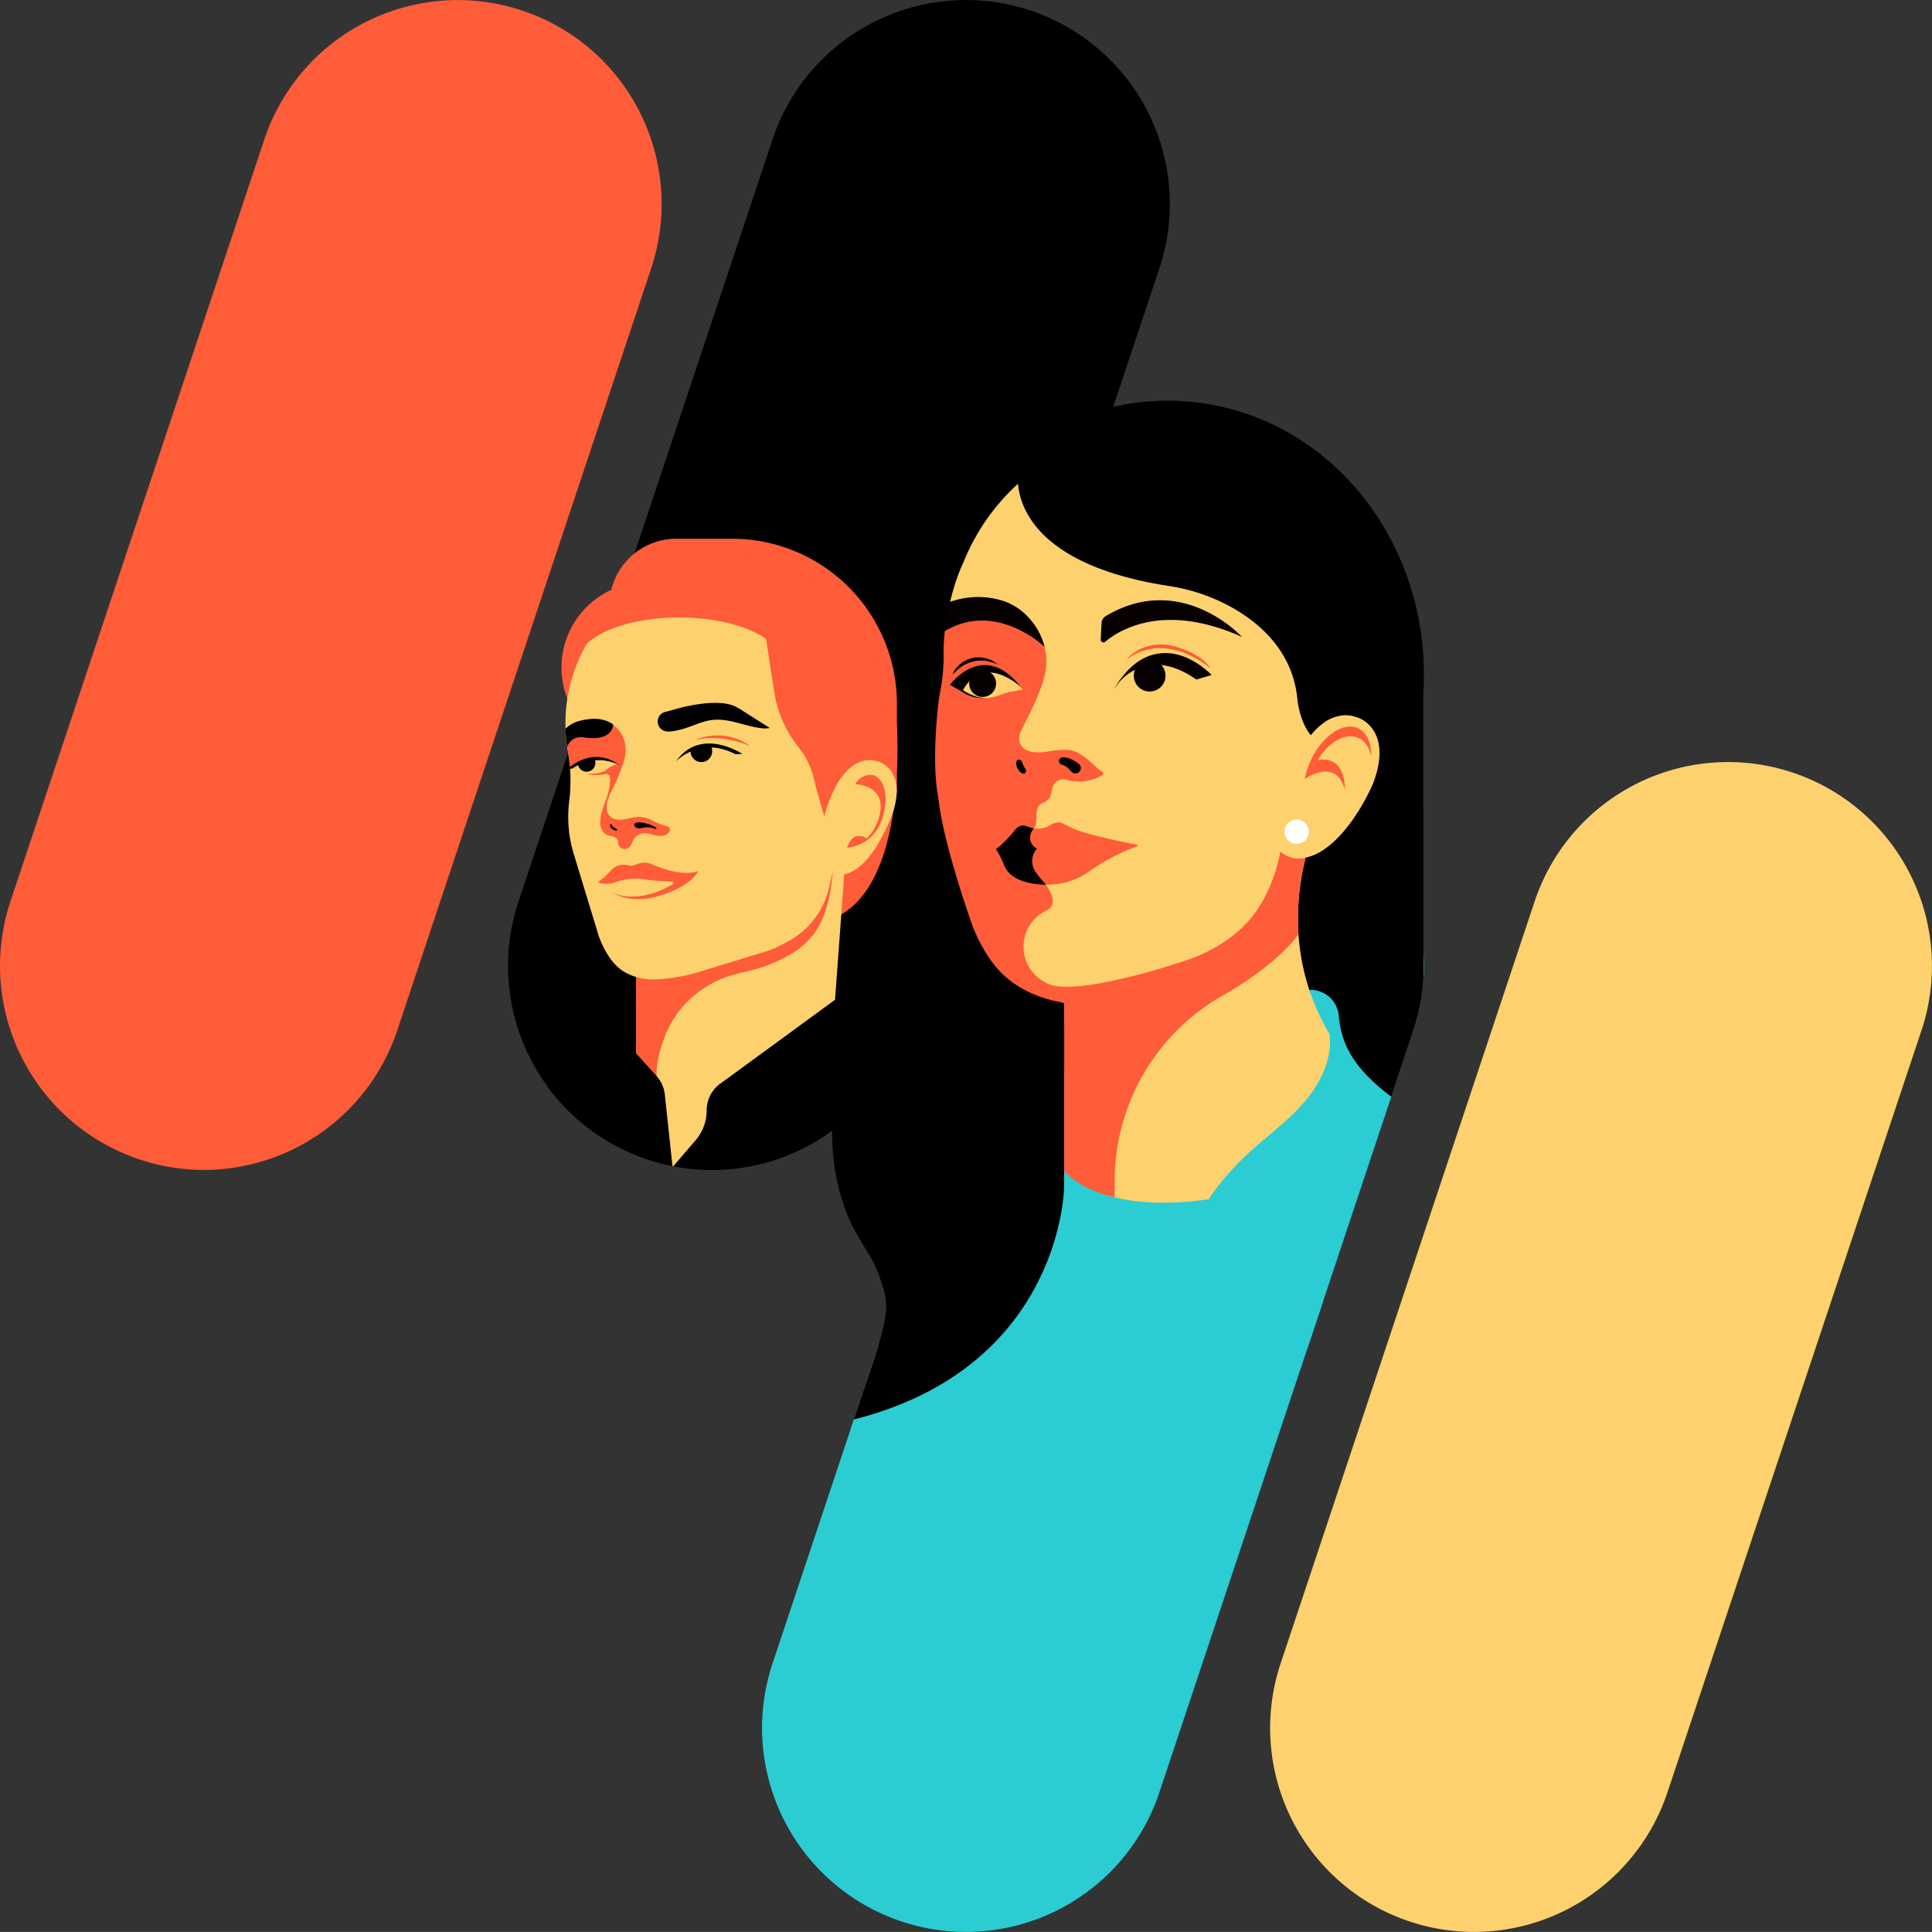 <svg xmlns="http://www.w3.org/2000/svg" xmlns:xlink="http://www.w3.org/1999/xlink" width="1237.37" height="1237.323" viewBox="0 0 1237.37 1237.323">
  <rect x="0" y="0" width="1237.37" height="1237.323" fill="#333333" stroke="none"/>
  <defs>
    <clipPath id="clip-path">
      <path id="Union_14" data-name="Union 14" d="M-1580.323,869.989a130.687,130.687,0,0,1-24.652-76.025H-1605v-298h92.172l77.219-231.638a130.584,130.584,0,0,1,165.176-82.589,130.586,130.586,0,0,1,82.589,165.177l-162.727,488.03a130.656,130.656,0,0,1-123.863,89.344A130.7,130.7,0,0,1-1580.323,869.989Z" transform="translate(2008 11299.036)"/>
    </clipPath>
    <clipPath id="clip-path-2">
      <path id="Union_15" data-name="Union 15" d="M-1580.328,1110.137a130.631,130.631,0,0,1-17.978-117.674L-1530.819,790H-1573.7V175h393l-.4,370-.015.023a130.4,130.4,0,0,1-6.735,41.96l-162.689,488.068a130.657,130.657,0,0,1-123.863,89.307A130.61,130.61,0,0,1-1580.328,1110.137Z" transform="translate(2170.703 11547)" fill="#2cccd3"/>
    </clipPath>
  </defs>
  <g id="Group_229" data-name="Group 229" transform="translate(-77.634 -11474.036)">
    <g id="Group_251" data-name="Group 251">
      <g id="Group_225" data-name="Group 225" transform="translate(-743.366 4172.7)">
        <path id="Path_36" data-name="Path 36" d="M683.124,1214.113a130.583,130.583,0,0,1-123.863-171.9L721.949,554.15a130.583,130.583,0,1,1,247.765,82.588L806.988,1124.806A130.622,130.622,0,0,1,683.124,1214.113Z" transform="translate(1081.92 7324.545)" fill="#fdd26e"/>
        <path id="Path_37" data-name="Path 37" d="M595.482,1214.113a130.619,130.619,0,0,1-123.9-171.9L634.27,554.15a130.583,130.583,0,0,1,247.764,82.588L719.345,1124.806A130.658,130.658,0,0,1,595.482,1214.113Z" transform="translate(844.182 7324.545)" fill="#2cccd3"/>
        <path id="Path_38" data-name="Path 38" d="M551.6,1082.632A130.692,130.692,0,0,1,427.739,910.7L590.428,422.67a130.583,130.583,0,1,1,247.764,82.588L675.465,993.289A130.654,130.654,0,0,1,551.6,1082.632Z" transform="translate(725.329 6967.991)"/>
        <path id="Path_39" data-name="Path 39" d="M463.959,1082.632A130.731,130.731,0,0,1,340.058,910.7L502.673,422.67a130.583,130.583,0,1,1,247.764,82.588L587.822,993.289a130.73,130.73,0,0,1-123.864,89.344Z" transform="translate(487.606 6967.998)" fill="#ff5c39"/>
      </g>
      <g id="Mask_Group_57" data-name="Mask Group 57" clip-path="url(#clip-path)">
        <g id="Lane-Four_Revenue-Hero-5" transform="translate(302.691 11819.066)">
          <path id="Path_292" data-name="Path 292" d="M495.79,183.481a42.833,42.833,0,0,1,41.615-32.7h3.884v.046c.625-.029,1.253-.046,1.885-.046h29.906A105.607,105.607,0,0,1,678.687,256.387v12.254c.4,8.546.618,19.951,0,32.455v12.44l-.9.129c-2.948,31.063-11.862,65.089-35.589,78.261l-34.733-56.55,11.441-13.418-118.63,16.709V284.88a54.781,54.781,0,0,1-4.487-101.4Z" transform="translate(-329.316 -150.78)" fill="#ff5c39"/>
          <path id="Path_293" data-name="Path 293" d="M44.588,1080.112a107.756,107.756,0,0,1,65.374-67.159l114.353-41.611,2.356-.514v2.352l12.04,11.758a21.292,21.292,0,0,1,6.3,12.979l4.944,46.38,14.75-17.2a29.5,29.5,0,0,0,7.111-19.208,21.084,21.084,0,0,1,7.539-16.152h0a21.072,21.072,0,0,1,2.252-1.649l72.421-52.97.221-3.006h0l1.435-19.651,5.818.36a24.585,24.585,0,0,1,21.953,17.255l8.41,27.122,104.329,36.054a62.976,62.976,0,0,1,41.568,49.275l6.036,36.585H44.26Z" transform="translate(-44.26 -641.855)"/>
          <path id="Path_294" data-name="Path 294" d="M503.162,299.723c.314-55.279,44.967-100.2,99.493-100.1,54.772.1,99.143,45.141,99.143,100.7a101.139,101.139,0,0,1-19.255,59.577l4.84.161-5.576,35.6-5.976,81.794h0l-72.42,52.97a20.743,20.743,0,0,0-2.253,1.649h0a21.09,21.09,0,0,0-7.539,16.153,29.486,29.486,0,0,1-7.11,19.208l-14.75,17.2-4.944-46.38a21.3,21.3,0,0,0-6.3-12.979L548.478,513.5V462.887a33.01,33.01,0,0,1-9.285-4.33c-7.6-5.5-12.19-15.021-14.621-21.65l-2.238-7.346-12.94-42.45-.046-.346c-.318-.928-.628-1.86-.914-2.8a.3.3,0,0,0-.014-.036v0a81.623,81.623,0,0,1-2.824-33.876,107.266,107.266,0,0,0-.91-32.037A103.181,103.181,0,0,1,503.162,299.723Z" transform="translate(-366.07 -182.186)" fill="#fdd26e"/>
          <path id="Path_295" data-name="Path 295" d="M962.227,976.9,958.2,978a22.3,22.3,0,0,0-14.753,12.983l-13.1,31.62,32.6-8.41Z" transform="translate(-779.702 -682.006)" fill="#00d4da"/>
          <g id="Group_173" data-name="Group 173" transform="translate(236.37 348.306)">
            <path id="Path_296" data-name="Path 296" d="M781.5,1126.53" transform="translate(-781.5 -1126.53)" fill="none"/>
          </g>
          <path id="Path_297" data-name="Path 297" d="M774.19,1147.43" transform="translate(-535.211 -791.663)" fill="none" stroke="#060b0e" stroke-miterlimit="10" stroke-width="1.03"/>
          <path id="Path_298" data-name="Path 298" d="M935.389,1002.179a30.071,30.071,0,0,1,9.392-6.978v29.9l-8.61-8.268a11.352,11.352,0,0,1-3.17-5.283A9.883,9.883,0,0,1,935.389,1002.179Z" transform="translate(-762.369 -693.774)"/>
          <g id="Group_174" data-name="Group 174" transform="translate(149.265 8.844)">
            <path id="Path_299" data-name="Path 299" d="M651.246,313.184A72.376,72.376,0,0,1,632.4,338.279c5.265-7.3,4.837-17.506,1.314-25.787s-9.688-15.107-15.6-21.885-11.826-13.911-14.657-22.453a36.434,36.434,0,0,1,4.837-32.087c-21.3-35.122-74.445-37.556-107.567-24.216-7.964,3.206-11.826,19.676-19.04,15.017a4.068,4.068,0,0,1-1.874-2.16c-.371-1.342.446-2.7,1.249-3.834,20.865-29.592,57.528-47.472,93.66-45.109s70.372,25.127,86.014,57.781a141.952,141.952,0,0,1,8.778,24.673c4.319,16.1,6.946,33.126,3.345,49.4a5.113,5.113,0,0,1-1.439,2.991c-1.039.846-2.524.782-3.859.674q-6.972-.567-13.939-1.131" transform="translate(-479.715 -175.556)" fill="#ff5c39"/>
          </g>
          <path id="Path_300" data-name="Path 300" d="M580.542,1060.46l-89.826,99.989-4.266-64.889,8.539,48.376Z" transform="translate(-238.85 -735.738)"/>
          <path id="Path_301" data-name="Path 301" d="M833.333,751.038s9.956,3.855,13.832-.118c0,0,1.428,3.2-10.584,9.827Z" transform="translate(-629.35 -536.692)" fill="#ff5c39"/>
          <ellipse id="Ellipse_173" data-name="Ellipse 173" cx="11.48" cy="11.48" rx="11.48" ry="11.48" transform="translate(302.48 191.946)" fill="#fdd26e"/>
          <path id="Path_302" data-name="Path 302" d="M1050.75,570.7" transform="translate(-910.492 -420.804)" fill="#ff5c39"/>
          <path id="Path_303" data-name="Path 303" d="M583.918,816.687l.064.011c.421.082.846.161,1.278.236.064.011.129.018.193.029.393.064.793.125,1.2.179.129.018.264.029.393.046.343.043.689.086,1.039.118.228.021.464.036.7.057.26.021.517.046.785.064q.755.048,1.531.075a113.4,113.4,0,0,0,28.867-4.551l45.706-14,.121-.054a84.543,84.543,0,0,0,7.889-3.523q2.457-1.253,4.7-2.484a52.391,52.391,0,0,0,25.826-34.1l2.224-9.524h0l.154-.66s-1.142,23.328-10.495,37.421c-.8,1.189-1.649,2.359-2.573,3.5a52.075,52.075,0,0,1-8.153,7.928c-.086.064-.171.132-.257.2a51.736,51.736,0,0,1-6.729,4.391q-2.244,1.226-4.7,2.484a86.63,86.63,0,0,1-18.712,6.943l-12.194,3c-9.106,2.613-33.3,12.019-43.924,40.126,0,0-5.679,13.782-5,24.884l-13.255-12.986V815.9A28.846,28.846,0,0,0,583.918,816.687Z" transform="translate(-398.33 -535.201)" fill="#ff5c39"/>
          <g id="Group_175" data-name="Group 175" transform="translate(207.863 125.957)">
            <path id="Path_304" data-name="Path 304" d="M763.569,510.517s-17.37-8.335-35.44-3.891C728.127,506.626,746.246,497.784,763.569,510.517Z" transform="translate(-716.011 -503.637)" fill="#ff5c39"/>
            <path id="Path_305" data-name="Path 305" d="M755.494,529l10.381-4.994h10.748l10.748,1.86,1.952,1.738c-.564.075-.971.136-.971.136s-.628.782-1.646,1.813a18.736,18.736,0,0,1-8.531,4.958,30.542,30.542,0,0,1-3.845.767c-1.11.107-2.234.164-3.363.168a42.431,42.431,0,0,1-11.48-2.367c-.014,0-.025-.011-.039-.014a.035.035,0,0,1-.011,0h0c-2.566-.953-6.1-1.9-8.089-.8Z" transform="translate(-750.054 -516.738)" fill="#fdd26e"/>
            <path id="Path_306" data-name="Path 306" d="M784.717,524.858s-26.687-17.873-42.547,4.783c0,0,15.339-16.531,38.084-4.616Z" transform="translate(-742.17 -512.978)"/>
            <path id="Path_307" data-name="Path 307" d="M801.992,521.707l7.036-.357a6.918,6.918,0,1,1-12.658,3.862,7.121,7.121,0,0,1,.1-1.11Z" transform="translate(-787.007 -515.027)"/>
          </g>
          <path id="Path_308" data-name="Path 308" d="M693.81,454.05a6.351,6.351,0,0,1,3.859-2.9l10.509-2.881c12.619-2.973,27.986-4.923,36.221.271,0,0-.007,0-.007,0,.489.268.975.543,1.446.842l18.926,12.019a16.728,16.728,0,0,1-5.487.118c-10.641-1.256-20.911-6.557-31.548-5.244-5.048.621-9.777,2.709-14.568,4.416q-1.242.444-2.513.842h0s-6.886,2.306-11.427,2.12l0-.025a6.4,6.4,0,0,1-5.408-9.584Z" transform="translate(-496.788 -340.175)"/>
          <path id="Path_309" data-name="Path 309" d="M829.473,736.94a10.547,10.547,0,0,1,10.663-3.241c.061.014.121.032.182.046,0,0,1.992.821,5.151-.51a14.125,14.125,0,0,1,5.479-1.174,10.708,10.708,0,0,1,4.7,1c20.839,9.017,29.813,4.241,29.813,4.241a18.552,18.552,0,0,1-3.081,4.1l-.007.007h0a32.2,32.2,0,0,1-8.46,6.261h0a58.907,58.907,0,0,1-6.329,3.059c-.061.025-.118.05-.182.075s-.111.046-.168.068q-1.451.589-3.038,1.164c-.061.021-.121.043-.182.068l-.453.161c-8.417,2.963-15.36,3.466-20.8,2.888h-.007c-9.7-1.032-14.618-5.487-14.618-5.487,3.23,2.628,7.917,3.666,12.14,4.012a45.525,45.525,0,0,0,14.45-1.585v0c3.877-.8,10.5-4.137,14.528-6.3a.874.874,0,0,0-.4-1.645c-1.753-.025-3.866-.129-5.933-.264-2.377-.125-5.026-.328-7.978-.628-1.239-.125-2.477-.282-3.7-.486a38.609,38.609,0,0,0-18.951,1.767,17.512,17.512,0,0,1-6.5,1.074,11.02,11.02,0,0,1-4.816-1.071A43.448,43.448,0,0,0,829.473,736.94Z" transform="translate(-663.182 -524.565)" fill="#ff5c39"/>
          <path id="Path_310" data-name="Path 310" d="M513.988,188.96l5.711-10.32,14.35-12.661,39.576-3.905,22.321,2.092-1.482-9.645,32.216,19.569,28.039,24.238,2.524,7.446,11.077,7.664,12.333,44.617s-4.23,20.843-5.743,19.569l2.074,15.36-35.618,37.97L636.88,315.3c-.81-2.827-1.51-5.683-2.192-8.546a50.986,50.986,0,0,0-9.745-20.015h0a75.875,75.875,0,0,1-15.674-35.793l-5.162-33.622c-11.851-8.249-32.469-13.707-55.665-13.707-29.888,0-55.126,9.063-63.183,21.482h0A37.1,37.1,0,0,1,513.988,188.96Z" transform="translate(-338.537 -153.185)" fill="#ff5c39"/>
          <path id="Path_311" data-name="Path 311" d="M465.257,583.94c4.869-17.638,11.269-26.769,17.116-31.413a18.366,18.366,0,0,1,4.848-2.984c6.143-2.745,10.78-1.107,10.78-1.107h0a18.565,18.565,0,0,1,2.756.753c2.345.867,16.642,7.3,8.371,32.637-7.068,18.3-19.44,41.336-36.507,39.491l-3.63-32.837Z" transform="translate(-162.421 -406.176)" fill="#fdd26e"/>
          <path id="Path_312" data-name="Path 312" d="M490.586,580.489s23.01.411,14.143,24.027c0,0-2.477,7.071-7.046,10.62,0,0-8.478-6.054-12.44,5.954,0,0,22.76-.568,24.62-29.971a22.843,22.843,0,0,0-1.131-8.828c-1.528-4.469-4.848-9.542-11.912-7.2a10.813,10.813,0,0,0-5.262,3.7A6.687,6.687,0,0,0,490.586,580.489Z" transform="translate(-167.788 -423.247)" fill="#ff5c39"/>
          <path id="Path_313" data-name="Path 313" d="M895.96,1060.457h0c.046-.039.1-.078.143-.117,3.562-2.017,8.167-4.248,10.709-5.451q1.794-.851,3.659-1.531l86.578-31.659,12.587-31.3a21.463,21.463,0,0,1,18.875-13.491V1011.5l13.255,14.772h-6.536a26.437,26.437,0,0,0-24.934,17.641l-7.685,21.411-.132-.007,12.826,17.141,17.066-45.01-14.621,61.755-24.074-34.315-83.922-4.08Z" transform="translate(-846.253 -682.006)"/>
          <g id="Group_178" data-name="Group 178" transform="translate(137.12 115.366)">
            <path id="Path_314" data-name="Path 314" d="M872.394,487.615c-.036-.246-.075-.482-.107-.7a19.56,19.56,0,0,1,37.756,9.345h0s.029,5.758-7.932,22.146h0q-.862,1.772-1.849,3.709c-1.2,2.763-2.488,6.586-2.149,9.731.036.286.082.571.139.853.025.111.046.225.075.336.66,2.684,2.556,5.076,7.032,5.594a15.354,15.354,0,0,0,3.291-.128c2.72-.386,5.354-1.271,8.085-1.553a19.392,19.392,0,0,1,3.052-.064,16.8,16.8,0,0,1,6.557,1.788,49.788,49.788,0,0,0,9.627,3.937c1.039.271,2.2.539,2.527,1.806a2.62,2.62,0,0,1-.478,2.167c-1.863,2.595-5.454,2.684-8.46,2.045-2.792-.593-5.594-1.66-8.417-1.242a8.331,8.331,0,0,0-5.983,4.159c-.757,1.381-1.189,3.056-2.163,4.223a4.242,4.242,0,0,1-7.6-2.567,4.744,4.744,0,0,0-.578-2.131,2.881,2.881,0,0,0-1.514-1.153c-1.392-.932-3.313-.907-4.9-1.553-2.574-1.049-4.091-3.852-4.4-6.615a23.439,23.439,0,0,1,1.06-8.224h0a53.281,53.281,0,0,1,2.242-6.861,41.5,41.5,0,0,0,1.881-5.872c2.181-9.716.386-10.634.386-10.634a.422.422,0,0,0-.046-.053,2.535,2.535,0,0,0-2.267-.675c-.125.025-.25.046-.375.071-.9.153-7.653,1.242-11.576-.271a.506.506,0,0,0-.146-.057l7.19-.2s-15.749-4.291-17.47-3.762l-.339-.428c-.082-.9-.175-2.056-.307-2.938l-.021-.157-2-14.029Z" transform="translate(-871.705 -474.021)" fill="#ff5c39"/>
            <g id="Group_176" data-name="Group 176" transform="translate(28.538 67.324)">
              <path id="Path_315" data-name="Path 315" d="M967.614,662.924a3.848,3.848,0,0,0,1.671,1.82l1.581,1.1a1.117,1.117,0,0,1,.364.343.4.4,0,0,1-.032.467.52.52,0,0,1-.371.107,4.458,4.458,0,0,1-3.584-1.721,2.088,2.088,0,0,1-.443-2.035.751.751,0,0,1,.41-.425c.189-.061.332.153.4.343" transform="translate(-966.681 -662.571)"/>
            </g>
            <path id="Path_316" data-name="Path 316" d="M896.293,660.946c.186-.789,1.107-1.149,1.91-1.264a14.8,14.8,0,0,1,6.054.732,16.9,16.9,0,0,1,6.1,2.82c.139.15.339.464-.307.6a5.14,5.14,0,0,1-.9-.221l0,0s-.007,0-.011,0c-.225-.075-.45-.164-.675-.257a13.973,13.973,0,0,0-7-.225c-.161.043-.321.086-.482.125-.068.018-.139.029-.207.043a.012.012,0,0,0-.007,0h0c-1.546.314-3.38.15-4.223-1.16A1.613,1.613,0,0,1,896.293,660.946Z" transform="translate(-852.219 -593.333)"/>
            <g id="Group_177" data-name="Group 177" transform="translate(0.928 24.389)">
              <path id="Path_317" data-name="Path 317" d="M971.268,548.913l4.516-1.135s.6-.047,1.174-.111a.266.266,0,0,1,.025.043l7.118-.4.775.121,1.988.4,3.163.707a15.062,15.062,0,0,1,4.251,1.853,11.429,11.429,0,0,0-2.288.435,10.846,10.846,0,0,0-4.055,2.013h0s-.007.007-.011.007c-.05.039-.093.082-.139.121a12.362,12.362,0,0,1-4.384,2.474,28.423,28.423,0,0,1-5.558.792,26.809,26.809,0,0,1-6.347-.364,8.639,8.639,0,0,1-5.108-2.806,7.662,7.662,0,0,1-1.139-1.685Z" transform="translate(-961.548 -545.519)" fill="#fdd26e"/>
              <path id="Path_318" data-name="Path 318" d="M964.647,549.816l-3.267.164c5.376-3.927,18.534-13.95,34.112-2.045,0,0-14.036-9.224-30.845,1.881Z" transform="translate(-961.38 -542.292)"/>
              <path id="Path_319" data-name="Path 319" d="M1012.22,543.693l3.673-.393a5.607,5.607,0,1,1-9.988,3.5c0-.143-.011-.589,0-.732Z" transform="translate(-998.901 -542.94)"/>
            </g>
            <path id="Path_320" data-name="Path 320" d="M977.7,477.432h-.007c.05-.032.1-.061.157-.089l.107-.064c.271-.157.546-.3.831-.446,0,0,.007,0,.011,0,.246-.125.5-.243.753-.357a20.534,20.534,0,0,1,3.33-1.185,40.248,40.248,0,0,1,7.764-1.278c6.8-.35,11.227,1.667,13.843,3.577-.482,4.144-3.627,10.612-19.144,8.21a10.29,10.29,0,0,0-3.191,0,11.574,11.574,0,0,0-1.606.407c-.146.05-.293.1-.435.161a9.566,9.566,0,0,0-5.087,5.479,99.277,99.277,0,0,1-1.1-11.544A19.423,19.423,0,0,1,977.7,477.432Z" transform="translate(-973.93 -473.968)"/>
          </g>
        </g>
      </g>
      <g id="Mask_Group_58" data-name="Mask Group 58" clip-path="url(#clip-path-2)">
        <g id="Lane-Four_Revenue-Hero-2" transform="translate(498.663 11730.657)">
          <path id="Path_264" data-name="Path 264" d="M454.611,732.025c-11.717-21.388-16.989-50.316-14.152-77.6q.6-5.831,1.639-11.428a145.93,145.93,0,0,1,12.57-37.658c21.693-44.595,34.681-101.289,34.681-163,0-15.232-1.147-29.631-2.233-44.331q-.419-4.4-.63-8.849c-.01-.186-.026-.372-.036-.558l.016.005a191.422,191.422,0,0,1,1.442-33.56c12.813-97.4,96.869-166.315,187.749-153.926,87.008,11.857,148.716,93.944,142.576,186.389h.005v75.492h.134V807.068L453.236,852.257c22.933-65.5,24.134-70.457,17.574-89.024C467.316,751.092,460.214,742.259,454.611,732.025Z" transform="translate(-327.749 -199.684)"/>
          <path id="Path_265" data-name="Path 265" d="M608.85,998.05" transform="translate(-205.37 -585.408)" fill="#fff" stroke="#000" stroke-miterlimit="10" stroke-width="2.741" opacity="0.5"/>
          <g id="Group_166" data-name="Group 166" transform="translate(315.687 162.834)">
            <g id="Group_165" data-name="Group 165" transform="translate(0 0)">
              <ellipse id="Ellipse_167" data-name="Ellipse 167" cx="9.355" cy="9.355" rx="9.355" ry="9.355"/>
            </g>
          </g>
          <ellipse id="Ellipse_168" data-name="Ellipse 168" cx="7.21" cy="7.21" rx="7.21" ry="7.21" transform="translate(320.488 167.987)" fill="#060000"/>
          <g id="Group_168" data-name="Group 168" transform="translate(232.175 233.418)">
            <g id="Group_167" data-name="Group 167">
              <path id="Path_266" data-name="Path 266" d="M936.108,651.6c.434.9.873,1.794,1.307,2.693-.383.16-.765.326-1.153.486-.207-.8-.408-1.6-.615-2.4.4-.114.811-.222,1.215-.336a5.22,5.22,0,0,0,.284,1.085.566.566,0,0,0,.052.129.322.322,0,0,1-.026-.062c.01.031.026.057.036.088a2.339,2.339,0,0,0,.124.253c.088.165.181.331.284.486a.633.633,0,0,1-.228.863.647.647,0,0,1-.863-.228,5.972,5.972,0,0,1-.879-2.279.688.688,0,0,1,.062-.486.661.661,0,0,1,.377-.289.644.644,0,0,1,.775.439c.207.8.408,1.6.615,2.4a.638.638,0,0,1-.367.744.622.622,0,0,1-.785-.259c-.434-.9-.874-1.793-1.308-2.693a.631.631,0,1,1,1.091-.636Z" transform="translate(-934.942 -651.294)"/>
            </g>
          </g>
          <ellipse id="Ellipse_169" data-name="Ellipse 169" cx="5.623" cy="5.623" rx="5.623" ry="5.623" transform="translate(427.876 262.014)" fill="#fff"/>
          <path id="Path_267" data-name="Path 267" d="M567.935,741.69a23.279,23.279,0,0,1-11.665,0v4.693s9.024.569,11.133-2.347Z" transform="translate(-137.279 -461.55)" fill="#ff5c39"/>
          <path id="Path_268" data-name="Path 268" d="M573.988,715.3s-12.338,2.01-17.718-2.693l5.04-15.434,6.843-10.109,3.055,1.411-1.494,19.94Z" transform="translate(-143.331 -435.156)" fill="#fdd26e"/>
          <path id="Path_269" data-name="Path 269" d="M849.367,1216.707V1155.78c9.945,8.957,22.737,13.671,32.49,16.115v32.454a63.345,63.345,0,0,1-59.366,63.218A61.482,61.482,0,0,0,849.367,1216.707Z" transform="translate(-588.798 -661.613)" fill="#fdd26e"/>
          <path id="Path_270" data-name="Path 270" d="M740.295,543.424s-12.368,11.645-25.295,9.65c0,0,13.821,4.481,28.6-10.234Z" transform="translate(-394.987 -365.477)" fill="#060000"/>
          <path id="Path_272" data-name="Path 272" d="M512.038,319.952l.01,0A136.539,136.539,0,1,1,758.853,435.713l-18,41.354.377,4.026s-27.716,52.214-7.49,112.858c.315.946,1.99,1.932,2.419,3.13,6,16.756,15.341,32.945,31.185,50.378,0,0-4.39,26.179-29.132,48.569a94.8,94.8,0,0,1-17.17,12.761,149.114,149.114,0,0,1-42.527,17.072c-.155.036-.31.078-.465.119l-.005-.01c-9.443,2.1-31.26,6.724-31.26,6.724-31.239,1.406-57.831-9.278-70.138-23.192V647.459a231.364,231.364,0,0,0,0-32.841V601.862h-1.261c-.2-1.582-.413-3.174-.651-4.781l-14.425-4.952-27.538-30.272L511.3,446.158V374.486l-10.487-15.992C503.044,345.691,506.544,331.529,512.038,319.952Z" transform="translate(-316.092 -216.256)" fill="#fdd26e"/>
          <path id="Path_273" data-name="Path 273" d="M704.24,511.811s21.346-20.224,54.012,5.138c0,0-4.259-8.637-22.483-13.842a32.436,32.436,0,0,0-16.71-.439A27.439,27.439,0,0,0,704.24,511.811Z" transform="translate(-404.075 -345.638)" fill="#ff5c39"/>
          <path id="Path_274" data-name="Path 274" d="M718.35,539.17h0l.145-.357.212-.336.217-.5.217-.4.62-1.06.455-.7.414-.61,2.414-3.256.1-.01,2.031-3.06,22.256-9.955,25.3,7.685L771,532.528s-6.9,5.608-13.893,8.321a17.11,17.11,0,0,1-7.712,1.044L718.35,539.17Z" transform="translate(-425.845 -353.925)" fill="#fdd26e"/>
          <ellipse id="Ellipse_170" data-name="Ellipse 170" cx="10.156" cy="10.156" rx="10.156" ry="10.156" transform="translate(305.132 165.972)" fill="#060000"/>
          <path id="Path_275" data-name="Path 275" d="M707.781,527.894a48.716,48.716,0,0,1,6.29-6.879.818.818,0,0,0,.072-.072h.005a37.185,37.185,0,0,1,4.145-3.2c.263-.176.532-.352.8-.517.067-.041.134-.083.207-.124q.465-.287.93-.558c.088-.052.181-.1.269-.15.264-.15.527-.295.786-.434.3-.16.6-.31.9-.46a1.108,1.108,0,0,0,.108-.057,30.763,30.763,0,0,1,17.093-2.8c14.772,1.943,25.771,13.852,25.771,13.852l-9.815,2.884c-13.32-9.345-24.174-10.59-32.412-8.719a32.611,32.611,0,0,0-7.282,2.683,33.794,33.794,0,0,0-6.45,4.409,27.551,27.551,0,0,0-6.507,8.275A33.067,33.067,0,0,1,707.781,527.894Z" transform="translate(-410.179 -350.779)" fill="#060000"/>
          <path id="Path_276" data-name="Path 276" d="M668,473.57c8.983-7.536,37.643-25.543,87.6-3.111,0,0-38.739-42.357-87.277-13.3a5.511,5.511,0,0,0-2.656,4.455l-.538,10.534A1.748,1.748,0,0,0,668,473.57Z" transform="translate(-381.197 -319.161)" fill="#060000"/>
          <path id="Path_277" data-name="Path 277" d="M587.909,515.093c.393-3.923.946-7.835,1.664-11.712q.287-1.558.548-3.08a119.366,119.366,0,0,0,1.576-21.119,110.67,110.67,0,0,1,4.662-32.945,62.7,62.7,0,0,1,7.877-2.042,45.6,45.6,0,0,1,11.769-1.034c21.372.91,38.48,16.384,41.121,35.855l.021.01c.005.057.005.119.01.176a38.561,38.561,0,0,1-.744,14.183l.015-.01s-1.726,8.673-10.2,25.512h0c-1.359,2.734-2.744,5.458-4.1,8.192-.408.822-.811,1.649-1.189,2.486a9.283,9.283,0,0,0-.486,6.456c2.9,9.634,19.139,5.753,19.139,5.753a62.821,62.821,0,0,1,10.709-.848h.005c.46,0,.9.01,1.339.021,5.861.46,12.477,5.975,16.079,9.422h0a39.233,39.233,0,0,0,3.835,3.334c.491.357,1.643,1.065,1.643,1.065h0a1.768,1.768,0,0,1,.755,1.122c.145.811-.44,1.194-.987,1.5a29.489,29.489,0,0,1-16.048,3.727l.005.005-.413-.031c-.589-.041-1.173-.093-1.757-.171.01,0,.016-.005.026-.01a39.186,39.186,0,0,1-4.781-.874,6.922,6.922,0,0,0-7,2.233l-.036.041c-.351.419-.682.868-1,1.318-.077.16-.16.315-.228.481-1.054,2.563-.827,5.639-2.444,7.892a8.867,8.867,0,0,1-3.659,2.713h0a.052.052,0,0,1-.015.005c-.15.067-.3.14-.45.207a6.772,6.772,0,0,0-1.256.7,5.787,5.787,0,0,0-1.907,2.3,18.127,18.127,0,0,0-.884,6.714c.005.47,0,.946-.015,1.416a9.319,9.319,0,0,1-1.51,5.143l-.046.077-4.037-.47a.3.3,0,0,1-.036.046c-.47.574-.992,1.111-1.5,1.659l14.751,32.753.01-.005.538,1.023-2.135,1.029s7.774,9.536,2.812,14.86a8.767,8.767,0,0,1-2.238,1.54c-.067.031-.129.062-.191.093l-.264.124v.005a25.647,25.647,0,0,0-1.22,45.463,16.976,16.976,0,0,0,6.895,2.62,25.707,25.707,0,0,0,5.577.615c.212,0,.424-.01.636-.016a98.4,98.4,0,0,0,16.322-1.179l-.005.005a1.7,1.7,0,0,1,.176-.026c3.137-.455,6.331-1.013,9.51-1.639a369.531,369.531,0,0,0,44.682-11.748,122.351,122.351,0,0,0,15.956-5.649.413.413,0,0,1,.046-.016h0c14.177-6.2,24.024-14.043,30.769-21.321,14.3-16.059,19.315-36.955,20.783-44.977a17.936,17.936,0,0,0,16.162,3.964,156.622,156.622,0,0,0-4.574,48.921c-.2.326-11.107,17.444-46.6,38.237h0a136.723,136.723,0,0,0-71.135,119.963v10.466c-10.74-2.548-25.006-7.407-32.273-16.095V702.915c-.362-.047-.718-.1-1.065-.16-15.976-2.657-27.683-8.957-36.2-16.147-10.456-9.169-17.237-22.318-21.206-32.107-5.045-14.343-19.129-55.955-21.987-81.349h0c-.139-.9-.279-1.809-.408-2.714h0C584.885,552.881,586.591,528.32,587.909,515.093Z" transform="translate(-408.389 -317.299)" fill="#ff5c39"/>
          <g id="Group_170" data-name="Group 170" transform="translate(183.169 125.786)">
            <path id="Path_278" data-name="Path 278" d="M936.96,546.685a26.8,26.8,0,0,0,23.749,2.346,51.154,51.154,0,0,1,9.908-2.744l5.153-.951-.884-1.251a9.432,9.432,0,0,0-1.737-1.835l-6.45-6.44-16.452-3.69L943.2,534Z" transform="translate(-925.046 -486.083)" fill="#fdd26e"/>
            <path id="Path_279" data-name="Path 279" d="M996.453,522.622a16.6,16.6,0,0,0-2.14-1.07,22.483,22.483,0,0,0-23.806,4.078l-3.417,3.07a14.366,14.366,0,0,1,1.184-2.3,18.5,18.5,0,0,1,27.161-4.621C995.771,522.048,996.112,522.327,996.453,522.622Z" transform="translate(-961.301 -479.154)"/>
            <path id="Path_280" data-name="Path 280" d="M938.94,539.93s21.553-29.44,45.519,1.561c0,0-23.874-23.042-37.787,2.858Z" transform="translate(-934.758 -483.753)"/>
            <path id="Path_281" data-name="Path 281" d="M982.656,557.81s7.428,5.422,15.289,5.391c0,0-8.621.9-15.785-4.295Z" transform="translate(-970.582 -498.495)"/>
            <ellipse id="Ellipse_171" data-name="Ellipse 171" cx="8.606" cy="8.606" rx="8.606" ry="8.606" transform="translate(16.539 46.755)" fill="#060000"/>
            <path id="Path_282" data-name="Path 282" d="M864.8,643.927a2.4,2.4,0,0,1,2.016-2.264h.016a2.259,2.259,0,0,1,.46-.026c.026,0,.047.01.067.01,4.584-.026,8.8,3.112,10.011,4.093a3.968,3.968,0,0,1,.331.274.092.092,0,0,0,.021.016h0a3.4,3.4,0,0,1-2.5,5.856,3.309,3.309,0,0,1-.646-.093h0c-1.029-.015-2.15-1.209-2.739-1.938a10.42,10.42,0,0,0-2.708-2.419,10.877,10.877,0,0,0-2.4-1.07c-.1-.021-.2-.052-.3-.082a.752.752,0,0,0-.083-.021v-.01A2.381,2.381,0,0,1,864.8,643.927Z" transform="translate(-790.746 -538.994)"/>
            <path id="Path_283" data-name="Path 283" d="M933.654,644.628a1.788,1.788,0,0,1,1.427-.031,2.063,2.063,0,0,1,1.24,1.251,25.764,25.764,0,0,0,2.336,4.714,2.023,2.023,0,0,1,.109,2.042,1.573,1.573,0,0,1-.656.667c-1.282.662-3.324-.739-4.549-3.122S932.367,645.289,933.654,644.628Z" transform="translate(-886.046 -540.362)"/>
            <path id="Path_284" data-name="Path 284" d="M913.088,446.472s.15-.057.424-.15a53.748,53.748,0,0,1,30.174-2.011h-.005A38.127,38.127,0,0,1,963.5,455.269v-.005a42.947,42.947,0,0,1,11.056,19.6s-31.508-30.278-64.773-9.474Z" transform="translate(-909.78 -443.05)" fill="#060000"/>
            <g id="Group_169" data-name="Group 169" transform="translate(33.748 144.322)">
              <path id="Path_285" data-name="Path 285" d="M908.429,740.921c1.153-.724,5.251-3.654,12.456-12.57a6.1,6.1,0,0,1,6.9-1.835c1.2.444,2.4.878,3.639,1.2l1.039.274.393,1.266,7.1,29.673.113,5.1c-6.368-.088-22.287-1.421-26.6-12.4h-.005a59.42,59.42,0,0,0-5.153-10.177A.379.379,0,0,1,908.429,740.921Z" transform="translate(-908.25 -724.123)"/>
              <path id="Path_286" data-name="Path 286" d="M794.726,728.9a8.394,8.394,0,0,1,1.788-2.765l.021.016,1.023.072v-.01a17.1,17.1,0,0,0,5.148-.367,13.939,13.939,0,0,0,4.249-1.819c4.3-2.672,7.283-1.669,8.559-.951.734.4,5.133,2.77,6.967,3.5,13.841,5.251,40.129,9.924,40.129,9.924H862.6a.533.533,0,0,1,.165,1.034A132.5,132.5,0,0,0,832.3,753.395a46.35,46.35,0,0,1-24.509,8.688c-.992.052-2.031.067-3.1.067h-.31l-.016.01-.01-.01h-.372s.093-.14.161-.232a75.748,75.748,0,0,1-6.419-7.789,0,0,0,0,0-.005-.005l-.093-.134h0a12.118,12.118,0,0,1-1.845-4.176,11.981,11.981,0,0,1,2.781-10.792A7.739,7.739,0,0,1,794.726,728.9Z" transform="translate(-772.317 -722.28)" fill="#ff5c39"/>
            </g>
          </g>
          <path id="Path_287" data-name="Path 287" d="M477.443,250.562s-10.037,55.831,96.26,72.247a119.7,119.7,0,0,1,41.6,14.358c18.369,10.6,38.2,28.763,40.951,58.431,0,0,1.985,22.52,15.893,28.479l22.52-11.257L717.849,376.4l-12.213-79.353L652.281,239.31,593.194,212.9,546.48,208.96Z" transform="translate(-246.32 -204.165)"/>
          <path id="Path_288" data-name="Path 288" d="M494.7,633.213c7.071-21.93,15.614-33.079,23.217-38.61a23.032,23.032,0,0,1,6.259-3.494c7.877-3.127,13.624-.812,13.624-.812h0a22.936,22.936,0,0,1,3.427,1.1c2.9,1.22,20.55,10.074,8.781,41.509-9.872,22.649-30.04,51.226-51.412,47.985l2.155-50.647Z" transform="translate(-91.526 -388.007)" fill="#fdd26e"/>
          <path id="Path_289" data-name="Path 289" d="M508.426,635.02c-1.075.538-1.959,1.049-2.564,1.427-.3.191-.6.383-.91.594a50.38,50.38,0,0,1,3.8-11.727c7.334-15.811,20.938-25.073,30.391-20.69,5.68,2.636,8.564,9.6,8.373,18.178-.987-5.53-3.711-9.9-8.006-11.893-8.29-3.845-19.543,2.481-26.355,14.3a13.1,13.1,0,0,1,9.092.517c5.68,2.636,8.564,9.6,8.373,18.178-4.016-15-15.309-12.131-21.5-9.226v.01C508.9,634.787,508.664,634.907,508.426,635.02Z" transform="translate(-90.35 -394.802)" fill="#ff5c39"/>
          <ellipse id="Ellipse_172" data-name="Ellipse 172" cx="7.799" cy="7.799" rx="7.799" ry="7.799" transform="translate(401.661 268.284)" fill="#fff"/>
          <path id="Path_271" data-name="Path 271" d="M733.511,1161.679V1154c12.311,13.908,38.837,21.651,70.065,20.245h.062a170.841,170.841,0,0,0,23.181-2.223,146.945,146.945,0,0,0-13.159,25.812c-8.761,22.447,156.443,48.305,149.9,71.419l-368.7,50.2,3.587-6.134C720.469,1282.672,733.511,1183.589,733.511,1161.679Z" transform="translate(-472.942 -660.753)" fill="#2cccd3"/>
          <path id="Path_290" data-name="Path 290" d="M17.612,1088.959c7.541-19.325,20.155-36.491,34.968-51.02,12.182-11.95,26.411-21.755,37.86-34.4,11.267-12.446,19.868-28.8,17.914-45.422A145.791,145.791,0,0,1,95.36,929.76h.791a18.092,18.092,0,0,1,18.033,16.281c1.571,15.94,6.425,35.808,47.184,61.326,7.872,4.755,17.217,9.981,28.293,15.64q3.272,1.62,6.729,3.267l-.129.057c28.556,14.167,67.652,30.9,121.1,49.861l20.855,7.6a80.553,80.553,0,0,1,48.662,49.685l9.112,26.086H0C6.543,1136.451,8.851,1111.406,17.612,1088.959Z" transform="translate(322.178 -552.414)" fill="#2cccd3"/>
        </g>
      </g>
    </g>
  </g>
</svg>
